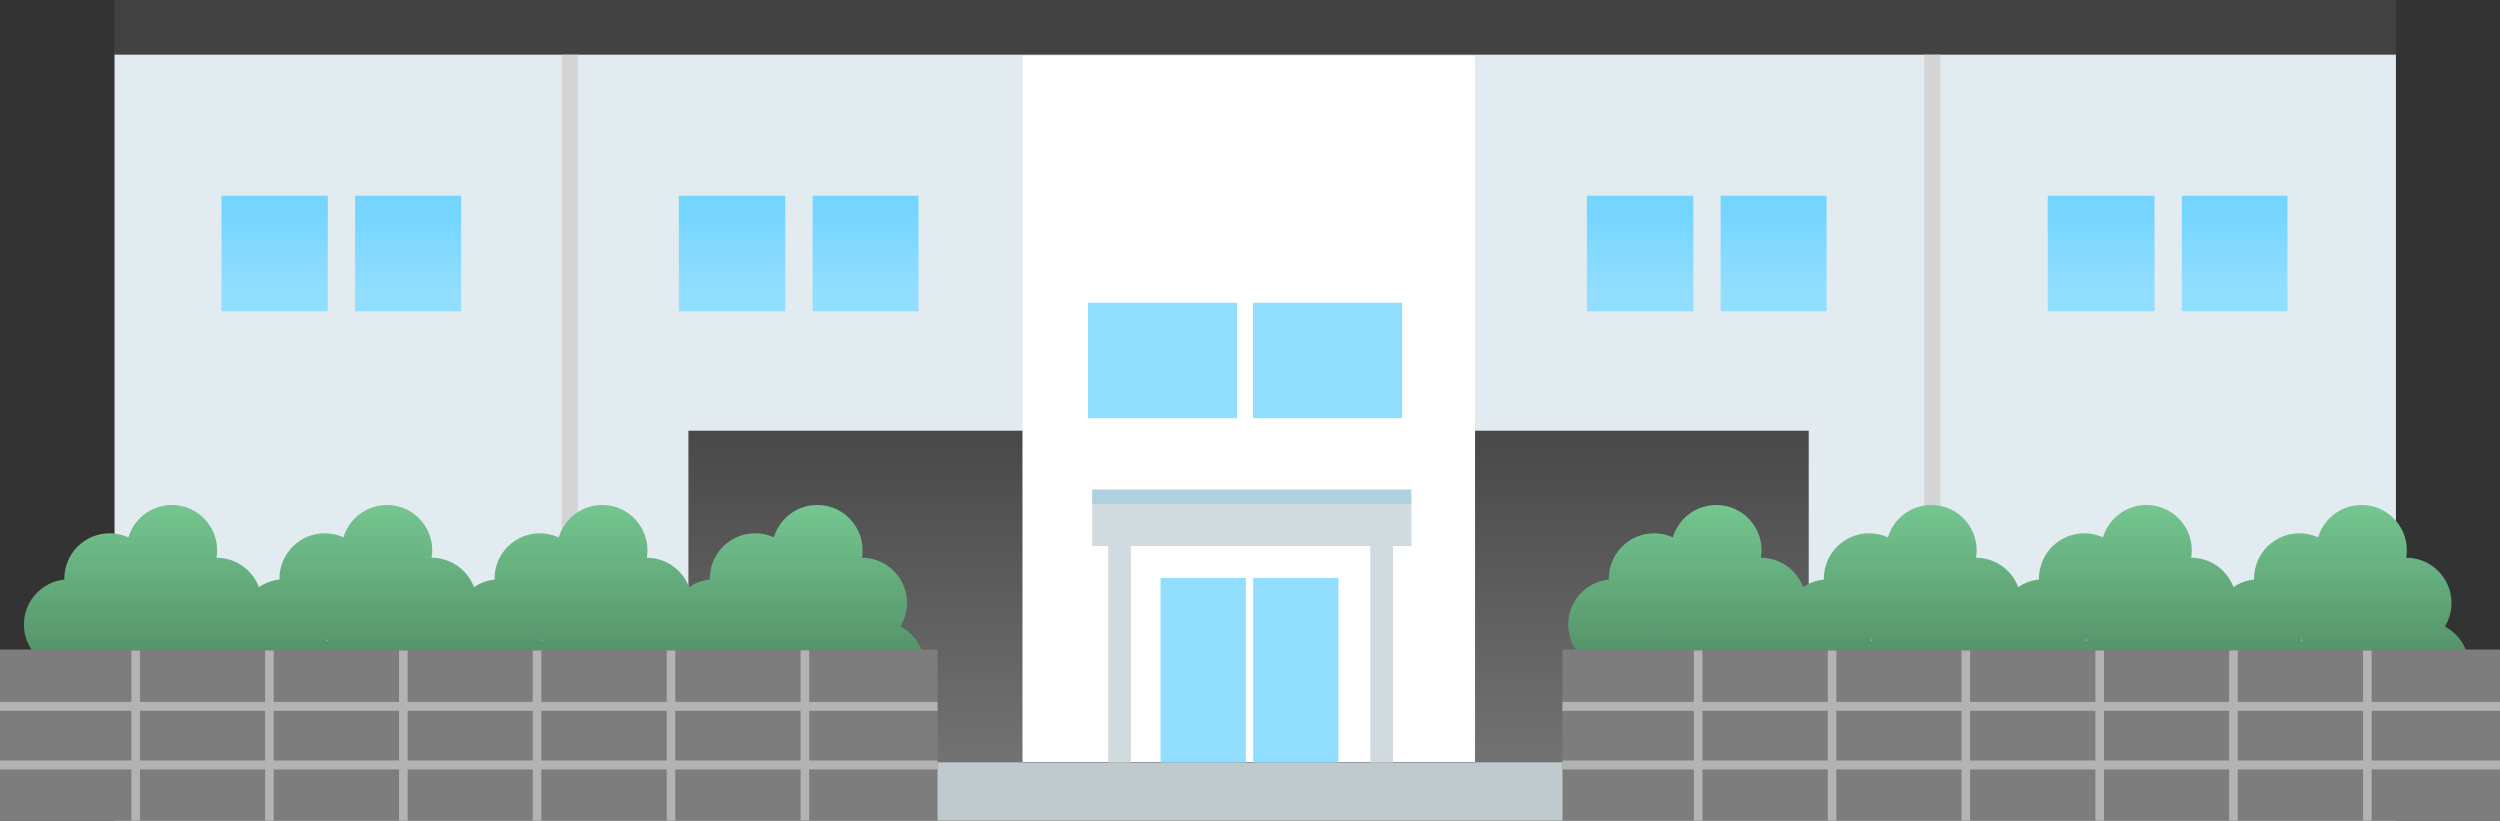 <?xml version="1.0" encoding="UTF-8"?>
<svg id="_レイヤー_2" data-name="レイヤー 2" xmlns="http://www.w3.org/2000/svg" xmlns:xlink="http://www.w3.org/1999/xlink" viewBox="0 0 148.42 48.72">
  <rect x="0" y="0" width="148.42" height="48.72" fill="#333333" stroke="none"/>
  <defs>
    <style>
      .cls-1 {
        fill: url(#_名称未設定グラデーション_63-4);
      }

      .cls-2 {
        fill: url(#_名称未設定グラデーション_63-5);
      }

      .cls-3 {
        fill: url(#_名称未設定グラデーション_63-2);
      }

      .cls-4 {
        fill: url(#_名称未設定グラデーション_63-3);
      }

      .cls-5 {
        fill: url(#_名称未設定グラデーション_63-8);
      }

      .cls-6 {
        fill: url(#_名称未設定グラデーション_63-9);
      }

      .cls-7 {
        fill: url(#_名称未設定グラデーション_63-6);
      }

      .cls-8 {
        fill: url(#_名称未設定グラデーション_63-7);
      }

      .cls-9 {
        fill: #d4d4d4;
      }

      .cls-10 {
        fill: url(#_名称未設定グラデーション_854-2);
      }

      .cls-11 {
        fill: url(#_名称未設定グラデーション_854-3);
      }

      .cls-12 {
        fill: url(#_名称未設定グラデーション_854-4);
      }

      .cls-13 {
        fill: url(#_名称未設定グラデーション_854-5);
      }

      .cls-14 {
        fill: url(#_名称未設定グラデーション_854-6);
      }

      .cls-15 {
        fill: url(#_名称未設定グラデーション_854-7);
      }

      .cls-16 {
        fill: url(#_名称未設定グラデーション_854-8);
      }

      .cls-17 {
        fill: url(#_名称未設定グラデーション_792-2);
      }

      .cls-18 {
        fill: url(#_名称未設定グラデーション_63-24);
      }

      .cls-19 {
        fill: url(#_名称未設定グラデーション_63-25);
      }

      .cls-20 {
        fill: url(#_名称未設定グラデーション_63-22);
      }

      .cls-21 {
        fill: url(#_名称未設定グラデーション_63-27);
      }

      .cls-22 {
        fill: url(#_名称未設定グラデーション_63-23);
      }

      .cls-23 {
        fill: url(#_名称未設定グラデーション_63-20);
      }

      .cls-24 {
        fill: url(#_名称未設定グラデーション_63-21);
      }

      .cls-25 {
        fill: url(#_名称未設定グラデーション_63-28);
      }

      .cls-26 {
        fill: url(#_名称未設定グラデーション_63-29);
      }

      .cls-27 {
        fill: url(#_名称未設定グラデーション_63-26);
      }

      .cls-28 {
        fill: url(#_名称未設定グラデーション_63-38);
      }

      .cls-29 {
        fill: url(#_名称未設定グラデーション_63-36);
      }

      .cls-30 {
        fill: url(#_名称未設定グラデーション_63-37);
      }

      .cls-31 {
        fill: url(#_名称未設定グラデーション_63-32);
      }

      .cls-32 {
        fill: url(#_名称未設定グラデーション_63-33);
      }

      .cls-33 {
        fill: url(#_名称未設定グラデーション_63-34);
      }

      .cls-34 {
        fill: url(#_名称未設定グラデーション_63-35);
      }

      .cls-35 {
        fill: url(#_名称未設定グラデーション_63-39);
      }

      .cls-36 {
        fill: url(#_名称未設定グラデーション_63-30);
      }

      .cls-37 {
        fill: url(#_名称未設定グラデーション_63-31);
      }

      .cls-38 {
        fill: url(#_名称未設定グラデーション_63-46);
      }

      .cls-39 {
        fill: url(#_名称未設定グラデーション_63-49);
      }

      .cls-40 {
        fill: url(#_名称未設定グラデーション_63-44);
      }

      .cls-41 {
        fill: url(#_名称未設定グラデーション_63-45);
      }

      .cls-42 {
        fill: url(#_名称未設定グラデーション_63-42);
      }

      .cls-43 {
        fill: url(#_名称未設定グラデーション_63-43);
      }

      .cls-44 {
        fill: url(#_名称未設定グラデーション_63-48);
      }

      .cls-45 {
        fill: url(#_名称未設定グラデーション_63-47);
      }

      .cls-46 {
        fill: url(#_名称未設定グラデーション_63-40);
      }

      .cls-47 {
        fill: url(#_名称未設定グラデーション_63-41);
      }

      .cls-48 {
        fill: url(#_名称未設定グラデーション_63-52);
      }

      .cls-49 {
        fill: url(#_名称未設定グラデーション_63-56);
      }

      .cls-50 {
        fill: url(#_名称未設定グラデーション_63-57);
      }

      .cls-51 {
        fill: url(#_名称未設定グラデーション_63-58);
      }

      .cls-52 {
        fill: url(#_名称未設定グラデーション_63-59);
      }

      .cls-53 {
        fill: url(#_名称未設定グラデーション_63-54);
      }

      .cls-54 {
        fill: url(#_名称未設定グラデーション_63-53);
      }

      .cls-55 {
        fill: url(#_名称未設定グラデーション_63-55);
      }

      .cls-56 {
        fill: url(#_名称未設定グラデーション_63-51);
      }

      .cls-57 {
        fill: url(#_名称未設定グラデーション_63-50);
      }

      .cls-58 {
        fill: url(#_名称未設定グラデーション_63-61);
      }

      .cls-59 {
        fill: url(#_名称未設定グラデーション_63-62);
      }

      .cls-60 {
        fill: url(#_名称未設定グラデーション_63-60);
      }

      .cls-61 {
        fill: url(#_名称未設定グラデーション_63-63);
      }

      .cls-62 {
        fill: url(#_名称未設定グラデーション_63-64);
      }

      .cls-63 {
        fill: url(#_名称未設定グラデーション_63-19);
      }

      .cls-64 {
        fill: url(#_名称未設定グラデーション_63-12);
      }

      .cls-65 {
        fill: url(#_名称未設定グラデーション_63-14);
      }

      .cls-66 {
        fill: url(#_名称未設定グラデーション_63-11);
      }

      .cls-67 {
        fill: url(#_名称未設定グラデーション_63-17);
      }

      .cls-68 {
        fill: url(#_名称未設定グラデーション_63-16);
      }

      .cls-69 {
        fill: url(#_名称未設定グラデーション_63-13);
      }

      .cls-70 {
        fill: url(#_名称未設定グラデーション_63-18);
      }

      .cls-71 {
        fill: url(#_名称未設定グラデーション_63-15);
      }

      .cls-72 {
        fill: url(#_名称未設定グラデーション_63-10);
      }

      .cls-73 {
        fill: #7d7d7d;
      }

      .cls-74 {
        fill: #fff;
      }

      .cls-75 {
        fill: url(#_名称未設定グラデーション_854);
      }

      .cls-76 {
        fill: url(#_名称未設定グラデーション_792);
      }

      .cls-77 {
        fill: #c0c9cc;
      }

      .cls-78 {
        fill: #b3b3b3;
      }

      .cls-79 {
        fill: #424242;
      }

      .cls-80 {
        fill: #afd0de;
      }

      .cls-81 {
        fill: #d1dade;
      }

      .cls-82 {
        fill: #e2ecf0;
      }

      .cls-83 {
        fill: url(#_名称未設定グラデーション_63);
      }
    </style>
    <linearGradient id="_名称未設定グラデーション_792" data-name="名称未設定グラデーション 792" x1="97.45" y1="22.69" x2="97.45" y2="48.69" gradientUnits="userSpaceOnUse">
      <stop offset="0" stop-color="#424242"/>
      <stop offset="1" stop-color="#7a7a7a"/>
    </linearGradient>
    <linearGradient id="_名称未設定グラデーション_792-2" data-name="名称未設定グラデーション 792" x1="50.79" y1="22.69" x2="50.79" y2="48.69" xlink:href="#_名称未設定グラデーション_792"/>
    <linearGradient id="_名称未設定グラデーション_63" data-name="名称未設定グラデーション 63" x1="98.2" y1="25.48" x2="98.2" y2="40.53" gradientUnits="userSpaceOnUse">
      <stop offset="0" stop-color="#84e0a5"/>
      <stop offset="1" stop-color="#4f8961"/>
    </linearGradient>
    <linearGradient id="_名称未設定グラデーション_63-2" data-name="名称未設定グラデーション 63" x1="95.79" y1="25.48" x2="95.79" y2="40.53" xlink:href="#_名称未設定グラデーション_63"/>
    <linearGradient id="_名称未設定グラデーション_63-3" data-name="名称未設定グラデーション 63" x1="101" y1="25.48" x2="101" y2="40.53" xlink:href="#_名称未設定グラデーション_63"/>
    <linearGradient id="_名称未設定グラデーション_63-4" data-name="名称未設定グラデーション 63" x1="101.79" y1="25.48" x2="101.79" y2="40.53" xlink:href="#_名称未設定グラデーション_63"/>
    <linearGradient id="_名称未設定グラデーション_63-5" data-name="名称未設定グラデーション 63" x1="97.87" y1="25.48" x2="97.87" y2="40.53" xlink:href="#_名称未設定グラデーション_63"/>
    <linearGradient id="_名称未設定グラデーション_63-6" data-name="名称未設定グラデーション 63" x1="104.53" y1="25.48" x2="104.53" y2="40.53" xlink:href="#_名称未設定グラデーション_63"/>
    <linearGradient id="_名称未設定グラデーション_63-7" data-name="名称未設定グラデーション 63" x1="101.89" x2="101.89" xlink:href="#_名称未設定グラデーション_63"/>
    <linearGradient id="_名称未設定グラデーション_63-8" data-name="名称未設定グラデーション 63" x1="105.58" y1="25.48" x2="105.58" y2="40.53" xlink:href="#_名称未設定グラデーション_63"/>
    <linearGradient id="_名称未設定グラデーション_63-9" data-name="名称未設定グラデーション 63" x1="110.97" x2="110.97" xlink:href="#_名称未設定グラデーション_63"/>
    <linearGradient id="_名称未設定グラデーション_63-10" data-name="名称未設定グラデーション 63" x1="108.56" y1="25.48" x2="108.56" y2="40.53" xlink:href="#_名称未設定グラデーション_63"/>
    <linearGradient id="_名称未設定グラデーション_63-11" data-name="名称未設定グラデーション 63" x1="113.77" y1="25.48" x2="113.77" y2="40.53" xlink:href="#_名称未設定グラデーション_63"/>
    <linearGradient id="_名称未設定グラデーション_63-12" data-name="名称未設定グラデーション 63" x1="114.56" y1="25.48" x2="114.56" y2="40.53" xlink:href="#_名称未設定グラデーション_63"/>
    <linearGradient id="_名称未設定グラデーション_63-13" data-name="名称未設定グラデーション 63" x1="110.65" y1="25.48" x2="110.65" y2="40.53" xlink:href="#_名称未設定グラデーション_63"/>
    <linearGradient id="_名称未設定グラデーション_63-14" data-name="名称未設定グラデーション 63" x1="117.3" y1="25.48" x2="117.3" y2="40.53" xlink:href="#_名称未設定グラデーション_63"/>
    <linearGradient id="_名称未設定グラデーション_63-15" data-name="名称未設定グラデーション 63" x1="114.66" x2="114.66" xlink:href="#_名称未設定グラデーション_63"/>
    <linearGradient id="_名称未設定グラデーション_63-16" data-name="名称未設定グラデーション 63" x1="118.35" y1="25.48" x2="118.35" y2="40.53" xlink:href="#_名称未設定グラデーション_63"/>
    <linearGradient id="_名称未設定グラデーション_63-17" data-name="名称未設定グラデーション 63" x1="123.74" x2="123.74" xlink:href="#_名称未設定グラデーション_63"/>
    <linearGradient id="_名称未設定グラデーション_63-18" data-name="名称未設定グラデーション 63" x1="121.33" y1="25.48" x2="121.33" y2="40.53" xlink:href="#_名称未設定グラデーション_63"/>
    <linearGradient id="_名称未設定グラデーション_63-19" data-name="名称未設定グラデーション 63" x1="126.55" y1="25.48" x2="126.55" y2="40.53" xlink:href="#_名称未設定グラデーション_63"/>
    <linearGradient id="_名称未設定グラデーション_63-20" data-name="名称未設定グラデーション 63" x1="127.33" y1="25.48" x2="127.33" y2="40.53" xlink:href="#_名称未設定グラデーション_63"/>
    <linearGradient id="_名称未設定グラデーション_63-21" data-name="名称未設定グラデーション 63" x1="123.42" y1="25.48" x2="123.42" y2="40.53" xlink:href="#_名称未設定グラデーション_63"/>
    <linearGradient id="_名称未設定グラデーション_63-22" data-name="名称未設定グラデーション 63" x1="130.08" y1="25.48" x2="130.08" y2="40.53" xlink:href="#_名称未設定グラデーション_63"/>
    <linearGradient id="_名称未設定グラデーション_63-23" data-name="名称未設定グラデーション 63" x1="127.43" x2="127.43" xlink:href="#_名称未設定グラデーション_63"/>
    <linearGradient id="_名称未設定グラデーション_63-24" data-name="名称未設定グラデーション 63" x1="131.12" y1="25.48" x2="131.12" y2="40.53" xlink:href="#_名称未設定グラデーション_63"/>
    <linearGradient id="_名称未設定グラデーション_63-25" data-name="名称未設定グラデーション 63" x1="136.51" x2="136.51" xlink:href="#_名称未設定グラデーション_63"/>
    <linearGradient id="_名称未設定グラデーション_63-26" data-name="名称未設定グラデーション 63" x1="134.1" y1="25.48" x2="134.1" y2="40.53" xlink:href="#_名称未設定グラデーション_63"/>
    <linearGradient id="_名称未設定グラデーション_63-27" data-name="名称未設定グラデーション 63" x1="139.32" y1="25.48" x2="139.32" y2="40.53" xlink:href="#_名称未設定グラデーション_63"/>
    <linearGradient id="_名称未設定グラデーション_63-28" data-name="名称未設定グラデーション 63" x1="140.1" y1="25.48" x2="140.1" y2="40.53" xlink:href="#_名称未設定グラデーション_63"/>
    <linearGradient id="_名称未設定グラデーション_63-29" data-name="名称未設定グラデーション 63" x1="136.19" y1="25.48" x2="136.19" y2="40.53" xlink:href="#_名称未設定グラデーション_63"/>
    <linearGradient id="_名称未設定グラデーション_63-30" data-name="名称未設定グラデーション 63" x1="142.85" y1="25.48" x2="142.85" y2="40.53" xlink:href="#_名称未設定グラデーション_63"/>
    <linearGradient id="_名称未設定グラデーション_63-31" data-name="名称未設定グラデーション 63" x1="140.2" x2="140.2" xlink:href="#_名称未設定グラデーション_63"/>
    <linearGradient id="_名称未設定グラデーション_63-32" data-name="名称未設定グラデーション 63" x1="143.89" y1="25.48" x2="143.89" y2="40.53" xlink:href="#_名称未設定グラデーション_63"/>
    <linearGradient id="_名称未設定グラデーション_63-33" data-name="名称未設定グラデーション 63" x1="6.51" x2="6.51" xlink:href="#_名称未設定グラデーション_63"/>
    <linearGradient id="_名称未設定グラデーション_63-34" data-name="名称未設定グラデーション 63" x1="4.11" y1="25.48" x2="4.11" y2="40.53" xlink:href="#_名称未設定グラデーション_63"/>
    <linearGradient id="_名称未設定グラデーション_63-35" data-name="名称未設定グラデーション 63" x1="9.32" y1="25.48" x2="9.32" y2="40.53" xlink:href="#_名称未設定グラデーション_63"/>
    <linearGradient id="_名称未設定グラデーション_63-36" data-name="名称未設定グラデーション 63" x1="10.1" y1="25.48" x2="10.1" y2="40.53" xlink:href="#_名称未設定グラデーション_63"/>
    <linearGradient id="_名称未設定グラデーション_63-37" data-name="名称未設定グラデーション 63" x1="6.19" y1="25.48" x2="6.19" y2="40.53" xlink:href="#_名称未設定グラデーション_63"/>
    <linearGradient id="_名称未設定グラデーション_63-38" data-name="名称未設定グラデーション 63" x1="12.85" y1="25.48" x2="12.85" y2="40.53" xlink:href="#_名称未設定グラデーション_63"/>
    <linearGradient id="_名称未設定グラデーション_63-39" data-name="名称未設定グラデーション 63" x1="10.2" x2="10.2" xlink:href="#_名称未設定グラデーション_63"/>
    <linearGradient id="_名称未設定グラデーション_63-40" data-name="名称未設定グラデーション 63" x1="13.89" y1="25.48" x2="13.89" y2="40.53" xlink:href="#_名称未設定グラデーション_63"/>
    <linearGradient id="_名称未設定グラデーション_63-41" data-name="名称未設定グラデーション 63" x1="19.28" x2="19.28" xlink:href="#_名称未設定グラデーション_63"/>
    <linearGradient id="_名称未設定グラデーション_63-42" data-name="名称未設定グラデーション 63" x1="16.88" y1="25.48" x2="16.88" y2="40.53" xlink:href="#_名称未設定グラデーション_63"/>
    <linearGradient id="_名称未設定グラデーション_63-43" data-name="名称未設定グラデーション 63" x1="22.09" y1="25.48" x2="22.09" y2="40.53" xlink:href="#_名称未設定グラデーション_63"/>
    <linearGradient id="_名称未設定グラデーション_63-44" data-name="名称未設定グラデーション 63" x1="22.87" y1="25.48" x2="22.87" y2="40.53" xlink:href="#_名称未設定グラデーション_63"/>
    <linearGradient id="_名称未設定グラデーション_63-45" data-name="名称未設定グラデーション 63" x1="18.96" y1="25.48" x2="18.96" y2="40.53" xlink:href="#_名称未設定グラデーション_63"/>
    <linearGradient id="_名称未設定グラデーション_63-46" data-name="名称未設定グラデーション 63" x1="25.62" y1="25.48" x2="25.62" y2="40.53" xlink:href="#_名称未設定グラデーション_63"/>
    <linearGradient id="_名称未設定グラデーション_63-47" data-name="名称未設定グラデーション 63" x1="22.97" x2="22.97" xlink:href="#_名称未設定グラデーション_63"/>
    <linearGradient id="_名称未設定グラデーション_63-48" data-name="名称未設定グラデーション 63" x1="26.67" y1="25.48" x2="26.67" y2="40.53" xlink:href="#_名称未設定グラデーション_63"/>
    <linearGradient id="_名称未設定グラデーション_63-49" data-name="名称未設定グラデーション 63" x1="32.05" x2="32.05" xlink:href="#_名称未設定グラデーション_63"/>
    <linearGradient id="_名称未設定グラデーション_63-50" data-name="名称未設定グラデーション 63" x1="29.65" y1="25.48" x2="29.65" y2="40.53" xlink:href="#_名称未設定グラデーション_63"/>
    <linearGradient id="_名称未設定グラデーション_63-51" data-name="名称未設定グラデーション 63" x1="34.86" y1="25.48" x2="34.86" y2="40.53" xlink:href="#_名称未設定グラデーション_63"/>
    <linearGradient id="_名称未設定グラデーション_63-52" data-name="名称未設定グラデーション 63" x1="35.64" y1="25.48" x2="35.64" y2="40.53" xlink:href="#_名称未設定グラデーション_63"/>
    <linearGradient id="_名称未設定グラデーション_63-53" data-name="名称未設定グラデーション 63" x1="31.73" y1="25.48" x2="31.73" y2="40.53" xlink:href="#_名称未設定グラデーション_63"/>
    <linearGradient id="_名称未設定グラデーション_63-54" data-name="名称未設定グラデーション 63" x1="38.39" y1="25.48" x2="38.39" y2="40.53" xlink:href="#_名称未設定グラデーション_63"/>
    <linearGradient id="_名称未設定グラデーション_63-55" data-name="名称未設定グラデーション 63" x1="35.75" x2="35.75" xlink:href="#_名称未設定グラデーション_63"/>
    <linearGradient id="_名称未設定グラデーション_63-56" data-name="名称未設定グラデーション 63" x1="39.44" y1="25.48" x2="39.44" y2="40.53" xlink:href="#_名称未設定グラデーション_63"/>
    <linearGradient id="_名称未設定グラデーション_63-57" data-name="名称未設定グラデーション 63" x1="44.83" x2="44.83" xlink:href="#_名称未設定グラデーション_63"/>
    <linearGradient id="_名称未設定グラデーション_63-58" data-name="名称未設定グラデーション 63" x1="42.42" y1="25.48" x2="42.42" y2="40.53" xlink:href="#_名称未設定グラデーション_63"/>
    <linearGradient id="_名称未設定グラデーション_63-59" data-name="名称未設定グラデーション 63" x1="47.63" y1="25.48" x2="47.63" y2="40.53" xlink:href="#_名称未設定グラデーション_63"/>
    <linearGradient id="_名称未設定グラデーション_63-60" data-name="名称未設定グラデーション 63" x1="48.42" y1="25.48" x2="48.42" y2="40.53" xlink:href="#_名称未設定グラデーション_63"/>
    <linearGradient id="_名称未設定グラデーション_63-61" data-name="名称未設定グラデーション 63" x1="44.5" y1="25.48" x2="44.5" y2="40.53" xlink:href="#_名称未設定グラデーション_63"/>
    <linearGradient id="_名称未設定グラデーション_63-62" data-name="名称未設定グラデーション 63" x1="51.16" y1="25.48" x2="51.16" y2="40.53" xlink:href="#_名称未設定グラデーション_63"/>
    <linearGradient id="_名称未設定グラデーション_63-63" data-name="名称未設定グラデーション 63" x1="48.52" x2="48.52" xlink:href="#_名称未設定グラデーション_63"/>
    <linearGradient id="_名称未設定グラデーション_63-64" data-name="名称未設定グラデーション 63" x1="52.21" y1="25.48" x2="52.21" y2="40.53" xlink:href="#_名称未設定グラデーション_63"/>
    <linearGradient id="_名称未設定グラデーション_854" data-name="名称未設定グラデーション 854" x1="101.33" y1="12.66" x2="101.33" y2="17.12" gradientUnits="userSpaceOnUse">
      <stop offset="0" stop-color="#75d5ff"/>
      <stop offset="1" stop-color="#91deff"/>
    </linearGradient>
    <linearGradient id="_名称未設定グラデーション_854-2" data-name="名称未設定グラデーション 854" x1="69.01" y1="12.66" x2="69.01" y2="17.12" xlink:href="#_名称未設定グラデーション_854"/>
    <linearGradient id="_名称未設定グラデーション_854-3" data-name="名称未設定グラデーション 854" x1="71.44" y1="12.47" x2="71.44" y2="16.97" xlink:href="#_名称未設定グラデーション_854"/>
    <linearGradient id="_名称未設定グラデーション_854-4" data-name="名称未設定グラデーション 854" x1="76.93" y1="12.47" x2="76.93" y2="16.97" xlink:href="#_名称未設定グラデーション_854"/>
    <linearGradient id="_名称未設定グラデーション_854-5" data-name="名称未設定グラデーション 854" x1="78.82" y1="12.66" x2="78.82" y2="17.12" xlink:href="#_名称未設定グラデーション_854"/>
    <linearGradient id="_名称未設定グラデーション_854-6" data-name="名称未設定グラデーション 854" x1="128.69" y1="12.66" x2="128.69" y2="17.12" xlink:href="#_名称未設定グラデーション_854"/>
    <linearGradient id="_名称未設定グラデーション_854-7" data-name="名称未設定グラデーション 854" x1="47.42" x2="47.42" xlink:href="#_名称未設定グラデーション_854"/>
    <linearGradient id="_名称未設定グラデーション_854-8" data-name="名称未設定グラデーション 854" x1="20.26" x2="20.26" xlink:href="#_名称未設定グラデーション_854"/>
  </defs>
  <g id="_レイヤー_1-2" data-name="レイヤー 1">
    <g>
      <rect class="cls-82" x="6.8" y="3.23" width="135.44" height="41.93"/>
      <rect class="cls-76" x="87.53" y="25.57" width="19.85" height="20.39"/>
      <rect class="cls-17" x="40.87" y="25.57" width="19.85" height="20.39"/>
      <rect class="cls-9" x="33.35" y="3.23" width=".96" height="41.93"/>
      <rect class="cls-9" x="114.24" y="3.23" width=".96" height="41.93"/>
      <g>
        <circle class="cls-83" cx="98.2" cy="34.35" r="2.69"/>
        <circle class="cls-3" cx="95.79" cy="37.08" r="2.69"/>
        <circle class="cls-4" cx="101" cy="37.64" r="2.69"/>
        <circle class="cls-1" cx="101.79" cy="41.26" r="2.69"/>
        <circle class="cls-2" cx="97.87" cy="40.69" r="2.69"/>
        <circle class="cls-7" cx="104.53" cy="35.8" r="2.69"/>
        <circle class="cls-8" cx="101.89" cy="32.67" r="2.69"/>
        <circle class="cls-5" cx="105.58" cy="39.57" r="2.69"/>
      </g>
      <g>
        <circle class="cls-6" cx="110.97" cy="34.35" r="2.69"/>
        <circle class="cls-72" cx="108.56" cy="37.08" r="2.69"/>
        <circle class="cls-66" cx="113.77" cy="37.64" r="2.69"/>
        <circle class="cls-64" cx="114.56" cy="41.26" r="2.69"/>
        <circle class="cls-69" cx="110.65" cy="40.69" r="2.69"/>
        <circle class="cls-65" cx="117.3" cy="35.8" r="2.69"/>
        <circle class="cls-71" cx="114.66" cy="32.67" r="2.69"/>
        <circle class="cls-68" cx="118.35" cy="39.57" r="2.69"/>
      </g>
      <g>
        <circle class="cls-67" cx="123.74" cy="34.35" r="2.69"/>
        <circle class="cls-70" cx="121.33" cy="37.08" r="2.69"/>
        <circle class="cls-63" cx="126.55" cy="37.64" r="2.69"/>
        <circle class="cls-23" cx="127.33" cy="41.26" r="2.69"/>
        <circle class="cls-24" cx="123.42" cy="40.69" r="2.69"/>
        <circle class="cls-20" cx="130.08" cy="35.8" r="2.69"/>
        <circle class="cls-22" cx="127.43" cy="32.67" r="2.69"/>
        <circle class="cls-18" cx="131.12" cy="39.57" r="2.69"/>
      </g>
      <g>
        <circle class="cls-19" cx="136.51" cy="34.35" r="2.69"/>
        <circle class="cls-27" cx="134.1" cy="37.08" r="2.69"/>
        <circle class="cls-21" cx="139.32" cy="37.64" r="2.69"/>
        <circle class="cls-25" cx="140.1" cy="41.26" r="2.69"/>
        <circle class="cls-26" cx="136.19" cy="40.69" r="2.69"/>
        <circle class="cls-36" cx="142.85" cy="35.8" r="2.69"/>
        <circle class="cls-37" cx="140.2" cy="32.67" r="2.69"/>
        <circle class="cls-31" cx="143.89" cy="39.57" r="2.69"/>
      </g>
      <g>
        <circle class="cls-32" cx="6.51" cy="34.35" r="2.69"/>
        <circle class="cls-33" cx="4.11" cy="37.08" r="2.69"/>
        <circle class="cls-34" cx="9.32" cy="37.64" r="2.69"/>
        <circle class="cls-29" cx="10.1" cy="41.26" r="2.69"/>
        <circle class="cls-30" cx="6.19" cy="40.69" r="2.69"/>
        <circle class="cls-28" cx="12.85" cy="35.8" r="2.69"/>
        <circle class="cls-35" cx="10.2" cy="32.67" r="2.69"/>
        <circle class="cls-46" cx="13.89" cy="39.57" r="2.69"/>
      </g>
      <g>
        <circle class="cls-47" cx="19.28" cy="34.35" r="2.69"/>
        <circle class="cls-42" cx="16.88" cy="37.08" r="2.69"/>
        <circle class="cls-43" cx="22.09" cy="37.64" r="2.69"/>
        <circle class="cls-40" cx="22.87" cy="41.26" r="2.69"/>
        <circle class="cls-41" cx="18.96" cy="40.69" r="2.69"/>
        <circle class="cls-38" cx="25.62" cy="35.8" r="2.69"/>
        <circle class="cls-45" cx="22.97" cy="32.67" r="2.69"/>
        <circle class="cls-44" cx="26.67" cy="39.57" r="2.69"/>
      </g>
      <g>
        <circle class="cls-39" cx="32.05" cy="34.35" r="2.69"/>
        <circle class="cls-57" cx="29.65" cy="37.08" r="2.69"/>
        <circle class="cls-56" cx="34.86" cy="37.64" r="2.69"/>
        <circle class="cls-48" cx="35.64" cy="41.26" r="2.69"/>
        <circle class="cls-54" cx="31.73" cy="40.69" r="2.69"/>
        <circle class="cls-53" cx="38.39" cy="35.8" r="2.69"/>
        <circle class="cls-55" cx="35.75" cy="32.67" r="2.69"/>
        <circle class="cls-49" cx="39.44" cy="39.57" r="2.69"/>
      </g>
      <g>
        <circle class="cls-50" cx="44.83" cy="34.35" r="2.69"/>
        <circle class="cls-51" cx="42.42" cy="37.08" r="2.69"/>
        <circle class="cls-52" cx="47.63" cy="37.64" r="2.69"/>
        <circle class="cls-60" cx="48.42" cy="41.26" r="2.69"/>
        <circle class="cls-58" cx="44.5" cy="40.69" r="2.69"/>
        <circle class="cls-59" cx="51.16" cy="35.8" r="2.69"/>
        <circle class="cls-61" cx="48.52" cy="32.67" r="2.69"/>
        <circle class="cls-62" cx="52.21" cy="39.57" r="2.69"/>
      </g>
      <rect class="cls-79" x="6.8" width="135.44" height="3.23"/>
      <rect class="cls-77" x="6.8" y="45.26" width="135.44" height="3.47"/>
      <rect class="cls-74" x="60.71" y="3.31" width="26.86" height="41.93"/>
      <rect class="cls-75" x="94.21" y="11.62" width="14.23" height="6.86"/>
      <rect class="cls-10" x="64.59" y="17.97" width="8.85" height="6.86"/>
      <rect class="cls-11" x="68.9" y="34.31" width="5.06" height="10.96"/>
      <rect class="cls-12" x="74.4" y="34.31" width="5.06" height="10.96"/>
      <rect class="cls-13" x="74.39" y="17.97" width="8.85" height="6.86"/>
      <rect class="cls-14" x="121.57" y="11.62" width="14.23" height="6.86"/>
      <rect class="cls-73" x="92.76" y="38.56" width="55.66" height="10.17"/>
      <rect class="cls-78" x="92.76" y="45.15" width="55.66" height=".53"/>
      <rect class="cls-78" x="92.76" y="41.67" width="55.66" height=".53"/>
      <rect class="cls-78" x="95.76" y="43.41" width="10.1" height=".51" transform="translate(144.48 -57.14) rotate(90)"/>
      <rect class="cls-78" x="103.7" y="43.41" width="10.1" height=".51" transform="translate(152.43 -65.08) rotate(90)"/>
      <rect class="cls-78" x="111.65" y="43.41" width="10.1" height=".51" transform="translate(160.37 -73.03) rotate(90)"/>
      <rect class="cls-78" x="119.6" y="43.41" width="10.1" height=".51" transform="translate(168.32 -80.98) rotate(90)"/>
      <rect class="cls-78" x="127.54" y="43.41" width="10.1" height=".51" transform="translate(176.26 -88.92) rotate(90)"/>
      <rect class="cls-78" x="135.49" y="43.41" width="10.1" height=".51" transform="translate(184.21 -96.87) rotate(90)"/>
      <rect class="cls-73" y="38.56" width="55.66" height="10.17"/>
      <rect class="cls-78" x="0" y="45.15" width="55.66" height=".53"/>
      <rect class="cls-78" x="0" y="41.67" width="55.66" height=".53"/>
      <rect class="cls-78" x="3" y="43.41" width="10.1" height=".51" transform="translate(51.72 35.62) rotate(90)"/>
      <rect class="cls-78" x="10.94" y="43.41" width="10.1" height=".51" transform="translate(59.66 27.68) rotate(90)"/>
      <rect class="cls-78" x="18.89" y="43.41" width="10.1" height=".51" transform="translate(67.61 19.73) rotate(90)"/>
      <rect class="cls-78" x="26.83" y="43.41" width="10.1" height=".51" transform="translate(75.55 11.79) rotate(90)"/>
      <rect class="cls-78" x="34.78" y="43.41" width="10.1" height=".51" transform="translate(83.5 3.84) rotate(90)"/>
      <rect class="cls-78" x="42.72" y="43.41" width="10.1" height=".51" transform="translate(91.45 -4.11) rotate(90)"/>
      <rect class="cls-81" x="64.84" y="29.44" width="18.95" height="2.98"/>
      <rect class="cls-80" x="64.84" y="29.06" width="18.95" height=".85"/>
      <rect class="cls-81" x="65.79" y="31.6" width="1.35" height="13.67"/>
      <rect class="cls-81" x="81.35" y="31.6" width="1.35" height="13.67"/>
      <rect class="cls-82" x="100.53" y="9.68" width="1.62" height="10.02"/>
      <rect class="cls-15" x="40.3" y="11.62" width="14.23" height="6.86"/>
      <rect class="cls-82" x="46.62" y="9.68" width="1.62" height="10.02"/>
      <rect class="cls-16" x="13.15" y="11.62" width="14.23" height="6.86"/>
      <rect class="cls-82" x="19.46" y="9.68" width="1.62" height="10.02"/>
      <rect class="cls-82" x="127.91" y="9.68" width="1.62" height="10.02"/>
    </g>
  </g>
</svg>